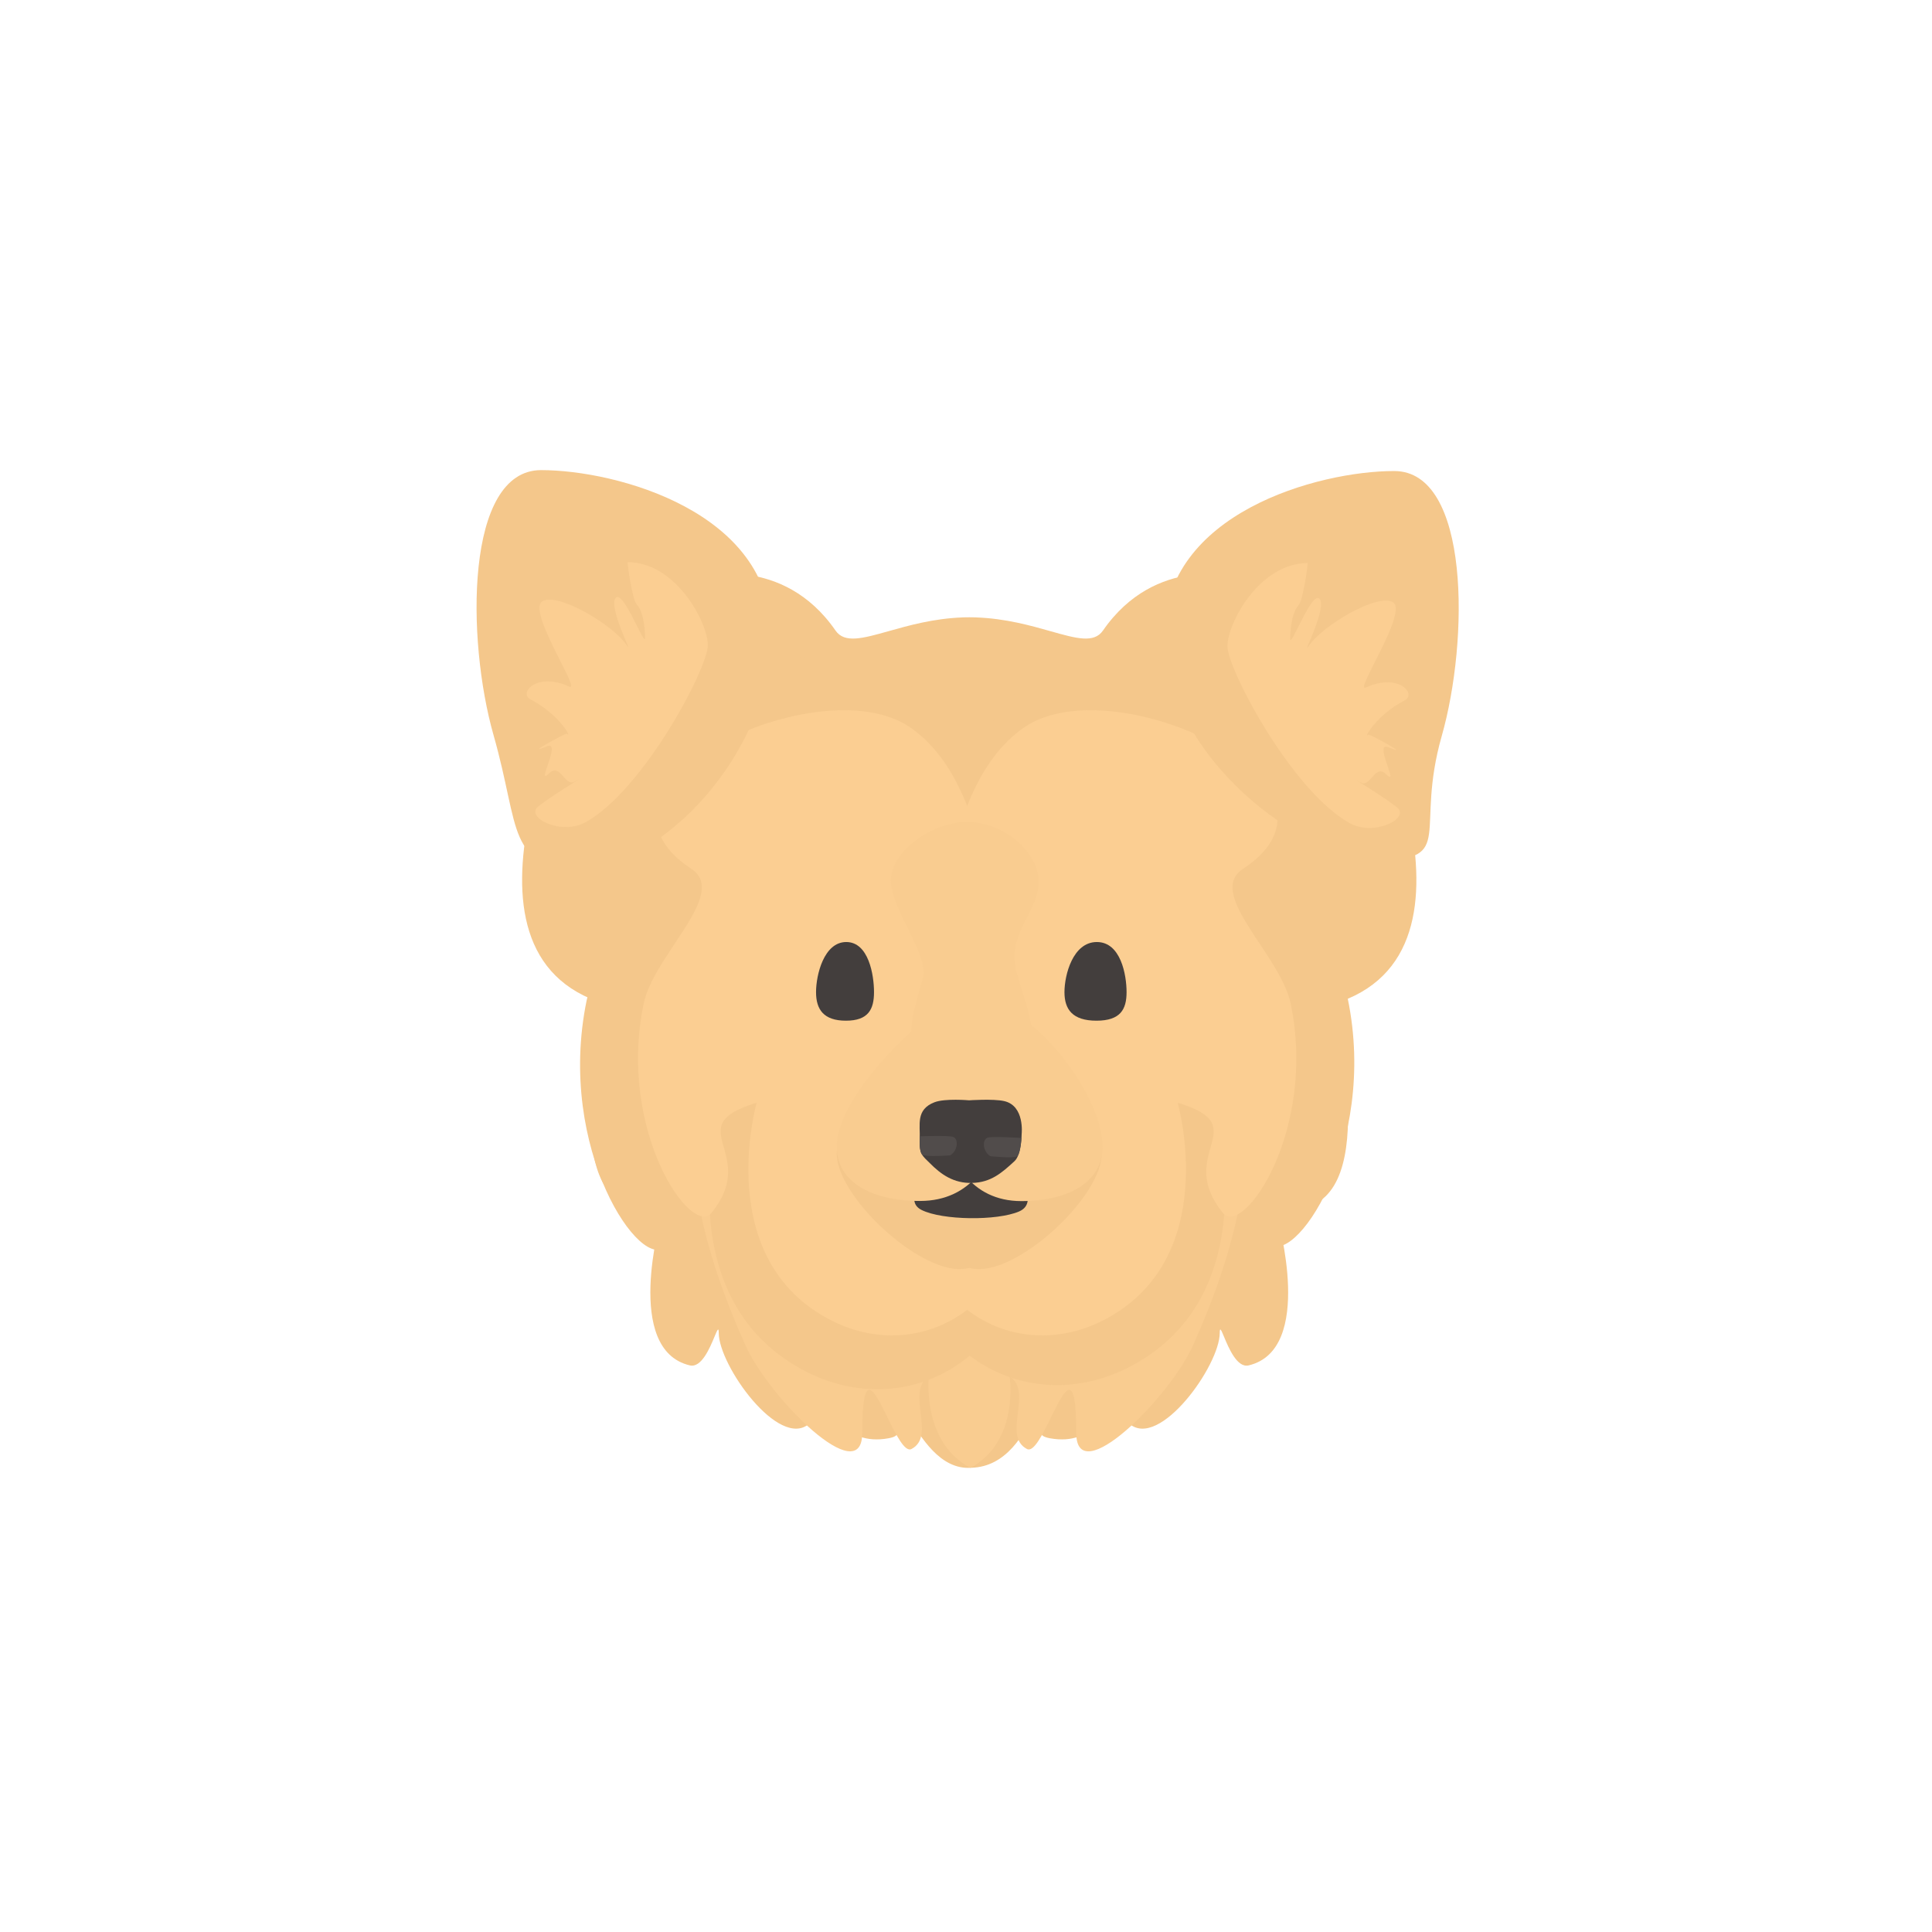 <svg width="300" height="300" viewBox="0 0 300 300" fill="none" xmlns="http://www.w3.org/2000/svg">
<path d="M150.797 227.915L150.797 227.916C146.011 228.256 142.996 223.211 140.957 219.798C139.589 217.509 138.66 215.954 137.928 217.245C137.037 218.817 137.963 220.141 138.68 221.165C139.43 222.236 139.95 222.981 137.928 223.342C131.031 224.574 128.71 218.747 127.323 215.264C126.554 213.331 126.071 212.12 125.254 213.238C123.958 215.011 124.754 216.856 125.405 218.368C125.905 219.528 126.321 220.492 125.644 221.077C120.964 225.123 111.605 212.018 111.605 206.966C111.605 205.984 111.38 206.524 110.951 207.555C110.226 209.297 108.917 212.442 107.121 212.018C96.787 209.579 102.636 189.197 102.636 189.197C101.671 189.047 101.281 188.724 100.896 188.405C100.503 188.08 100.116 187.758 99.126 187.629C86.18 185.935 94.057 155.923 94.057 155.923C67.539 148.025 89.504 105.774 91.628 99.738C91.628 99.738 106.322 96.763 115.7 94.426C115.7 94.426 110.296 91.833 108.875 89.548C108.875 89.548 121.549 86.064 129.739 97.91C131.137 99.934 133.956 99.14 138.009 97.999C141.118 97.123 144.954 96.043 149.432 95.873L149.432 95.865C149.796 95.854 150.157 95.849 150.513 95.851C150.864 95.849 151.218 95.854 151.577 95.865L151.577 95.872C156.156 96.039 160.023 97.134 163.132 98.014C167.132 99.147 169.878 99.925 171.27 97.91C179.459 86.064 192.133 89.548 192.133 89.548C190.712 91.833 185.309 94.426 185.309 94.426C194.687 96.763 209.381 99.738 209.381 99.738C211.504 105.774 233.47 148.025 206.952 155.923C206.952 155.923 214.828 185.935 201.882 187.629C200.893 187.758 200.505 188.08 200.113 188.405C199.728 188.724 199.338 189.047 198.373 189.197C198.373 189.197 204.222 209.579 193.888 212.018C192.092 212.442 190.783 209.297 190.058 207.555C189.628 206.524 189.403 205.984 189.403 206.966C189.403 212.018 180.044 225.123 175.365 221.077C174.688 220.492 175.103 219.528 175.603 218.368C176.255 216.856 177.051 215.011 175.755 213.238C174.937 212.12 174.455 213.331 173.685 215.264C172.298 218.747 169.978 224.574 163.081 223.342C161.058 222.981 161.579 222.236 162.329 221.165C163.046 220.141 163.972 218.817 163.081 217.245C162.393 216.03 161.752 217.278 160.717 219.293C159.049 222.541 156.358 227.781 150.797 227.915Z" fill="#F4C78B"/>
<path d="M152.046 131.53C151.554 131.504 151.048 131.495 150.529 131.502C150.492 131.503 150.455 131.504 150.417 131.504C149.975 131.499 149.543 131.506 149.12 131.525C137.105 131.737 127.361 132.594 119.944 142.054C104.201 162.131 103.902 182.502 115.746 208.881C119.44 217.108 133.887 231.494 133.887 222.51C133.887 212.115 135.742 215.888 137.797 220.068C139.103 222.725 140.49 225.546 141.533 225.001C143.513 223.967 143.236 221.709 142.954 219.419C142.678 217.176 142.398 214.902 144.232 213.717C144.232 213.717 143.033 223.829 150.679 227.932C158.325 223.829 156.776 213.719 156.776 213.719C158.61 214.905 158.33 217.179 158.054 219.422C157.772 221.712 157.494 223.97 159.475 225.004C160.518 225.548 161.905 222.727 163.211 220.071C165.266 215.89 167.121 212.118 167.121 222.512C167.121 231.497 181.568 217.11 185.262 208.883C197.106 182.504 196.806 162.134 181.064 142.056C173.679 132.638 163.989 131.747 152.046 131.53Z" fill="#F9CC90"/>
<path d="M139.483 105.024C123.107 93.771 76.802 115.712 99.764 130.806C106.612 135.308 92.928 146.44 91.09 155.361C86.307 178.577 99.764 197.922 103.417 193.42C112.288 182.486 97.341 177.685 111.634 173.367C111.634 173.367 103.417 202.014 125.33 213.064C143.623 222.288 167.332 207.335 159.114 170.503C154.918 151.697 156.463 116.691 139.483 105.024Z" fill="#F4C78B"/>
<path d="M160.884 105.006C177.26 93.817 223.564 115.634 200.602 130.643C193.754 135.119 207.439 146.189 209.277 155.059C214.06 178.144 200.603 197.38 196.95 192.903C188.079 182.031 203.026 177.257 188.733 172.964C188.733 172.964 196.95 201.449 175.036 212.436C156.743 221.608 133.035 206.739 141.252 170.115C145.448 151.416 143.903 116.608 160.884 105.006Z" fill="#F4C78B"/>
<path d="M141.296 112.925C127.302 103.325 87.733 122.043 107.355 134.92C113.207 138.76 101.512 148.257 99.942 155.868C95.855 175.674 107.354 192.177 110.476 188.337C118.057 179.008 105.283 174.912 117.498 171.229C117.498 171.229 110.476 195.668 129.202 205.095C144.834 212.964 165.094 200.207 158.072 168.785C154.486 152.742 155.806 122.878 141.296 112.925Z" fill="#FBCE92"/>
<path d="M159.069 112.925C173.064 103.325 212.633 122.043 193.011 134.92C187.159 138.76 198.853 148.257 200.424 155.868C204.511 175.674 193.011 192.177 189.89 188.337C182.309 179.008 195.082 174.912 182.868 171.229C182.868 171.229 189.89 195.668 171.164 205.095C155.531 212.964 135.271 200.207 142.294 168.785C145.879 152.742 144.559 122.878 159.069 112.925Z" fill="#FBCE92"/>
<path d="M119.743 98.437C119.743 79.563 95.841 73 84.021 73C72.2 73 72.415 99.322 76.635 114.142C80.856 128.962 78.626 134.704 90.447 134.704C102.267 134.704 119.743 117.311 119.743 98.437Z" fill="#F4C78B"/>
<path d="M109.914 100.203C109.914 96.638 104.934 87.293 97.471 87.293C97.351 87.293 98.187 93.134 98.852 93.826C100.179 95.205 100.166 98.914 100.166 99.04C100.166 100.698 96.752 91.392 95.591 92.852C94.43 94.312 98.427 101.872 97.339 100.225C95.175 96.946 86.378 91.821 84.147 93.42C81.917 95.019 90.327 107.495 88.416 106.62C83.285 104.273 80.551 107.645 82.334 108.576C87.059 111.044 88.847 114.791 88.04 113.926C87.895 113.771 81.034 117.536 84.87 115.904C87.385 114.833 83.052 122.248 85.266 120.091C87.025 118.376 87.69 122.234 89.229 121.37C91.71 119.975 86.36 123.062 83.594 125.216C81.459 126.878 87.079 129.825 90.972 127.65C99.928 122.649 109.914 103.767 109.914 100.203Z" fill="#FBCE92"/>
<path d="M180.766 98.578C180.766 79.704 204.667 73.141 216.488 73.141C228.308 73.141 228.094 99.462 223.873 114.282C219.653 129.102 226.047 133.526 214.227 133.526C202.406 133.526 180.766 117.452 180.766 98.578Z" fill="#F4C78B"/>
<path d="M190.594 100.343C190.594 96.778 195.574 87.434 203.037 87.434C203.157 87.434 202.321 93.275 201.656 93.966C200.329 95.346 200.342 99.055 200.342 99.18C200.342 100.839 203.756 91.533 204.917 92.993C206.078 94.453 202.081 102.013 203.169 100.365C205.333 97.087 214.13 91.962 216.36 93.561C218.591 95.16 210.181 107.635 212.091 106.761C217.223 104.414 219.957 107.786 218.174 108.717C213.449 111.185 211.661 114.932 212.468 114.067C212.612 113.912 219.474 117.677 215.638 116.044C213.123 114.974 217.455 122.389 215.242 120.231C213.482 118.517 212.817 122.375 211.279 121.511C208.797 120.116 214.147 123.203 216.914 125.357C219.049 127.019 213.429 129.966 209.535 127.791C200.58 122.79 190.594 103.908 190.594 100.343Z" fill="#FBCE92"/>
<path d="M131.354 158.492C127.88 158.492 126.715 156.736 126.715 154.061C126.715 151.387 127.935 146.277 131.408 146.277C134.882 146.277 135.716 151.387 135.716 154.061C135.716 156.736 134.827 158.492 131.354 158.492Z" fill="#433E3D"/>
<path d="M170.259 158.492C166.538 158.492 165.289 156.736 165.289 154.061C165.289 151.387 166.597 146.277 170.317 146.277C174.039 146.277 174.933 151.387 174.933 154.061C174.933 156.736 173.98 158.492 170.259 158.492Z" fill="#433E3D"/>
<path d="M139.364 167.285C139.364 167.285 130.132 174.486 129.936 178.889C129.642 185.505 142.484 197.556 149.412 197.052C149.808 197.023 150.17 196.966 150.504 196.882C150.837 196.966 151.199 197.023 151.596 197.052C158.523 197.556 171.365 185.505 171.071 178.889C170.875 174.486 161.643 167.285 161.643 167.285C158.202 167.482 156.051 167.206 154.542 167.013C152.592 166.762 151.713 166.649 150.504 167.873C149.294 166.649 148.415 166.762 146.465 167.013C144.956 167.206 142.805 167.482 139.364 167.285Z" fill="#F4C78B"/>
<path d="M161.263 137.372C160.874 142.182 156.193 145.076 157.95 151.291C159.516 156.83 161.097 160.062 159.528 163.009C155.179 171.176 146.483 171.176 142.135 163.009C140.74 160.388 141.921 156.666 143.301 151.964C144.421 148.146 137.611 140.361 138.39 135.943C139.17 131.524 144.934 127.93 149.481 127.656C155.799 127.276 161.653 132.564 161.263 137.372Z" fill="#F9CC90"/>
<path d="M144.573 181.742H157.523C157.523 181.742 161.665 186.659 158.231 188.121C154.797 189.584 146.344 189.497 143.107 187.886C139.87 186.275 144.573 181.742 144.573 181.742Z" fill="#433E3D"/>
<path d="M129.95 177.504C130.493 169.297 144.628 155.894 149.542 155.001C149.542 155.001 150.169 154.941 150.278 154.968C154.649 156.051 154.582 168.969 154.582 174.407C154.582 180.094 150.879 186.485 142.863 186.485C134.848 186.485 129.575 183.185 129.95 177.504Z" fill="#F9CC90"/>
<path d="M171.194 177.484C170.664 169.24 160.243 155.983 151.842 154.971C151.068 154.878 150.365 154.896 149.784 155.05C144.059 156.571 147.131 169.187 147.131 174.373C147.131 180.086 150.749 186.506 158.579 186.506C166.41 186.506 171.561 183.19 171.194 177.484Z" fill="#F9CC90"/>
<path d="M145.093 171.163C146.733 170.525 150.478 170.856 150.478 170.856C150.478 170.856 154.222 170.597 155.916 170.974C159.154 171.695 158.642 176.098 158.642 176.098C158.642 176.098 158.631 179.285 157.54 180.295C155.506 182.179 153.845 183.603 150.963 183.684C148.081 183.765 146.12 182.37 144.367 180.597C143.298 179.515 142.703 179.291 142.812 176.833C142.908 174.663 142.17 172.3 145.093 171.163Z" fill="#433E3D"/>
<path d="M143.242 179.319C142.651 178.965 142.82 176.448 142.82 176.448C142.82 176.448 147.446 176.263 148.059 176.558C148.882 176.955 148.702 178.704 147.541 179.408C147.541 179.408 143.833 179.674 143.242 179.319Z" fill="#514C4B"/>
<path d="M157.895 179.564C158.492 179.219 158.601 176.709 158.601 176.709C158.601 176.709 153.918 176.388 153.301 176.673C152.471 177.056 152.621 178.808 153.77 179.531C153.77 179.531 157.298 179.909 157.895 179.564Z" fill="#514C4B"/>
</svg>
